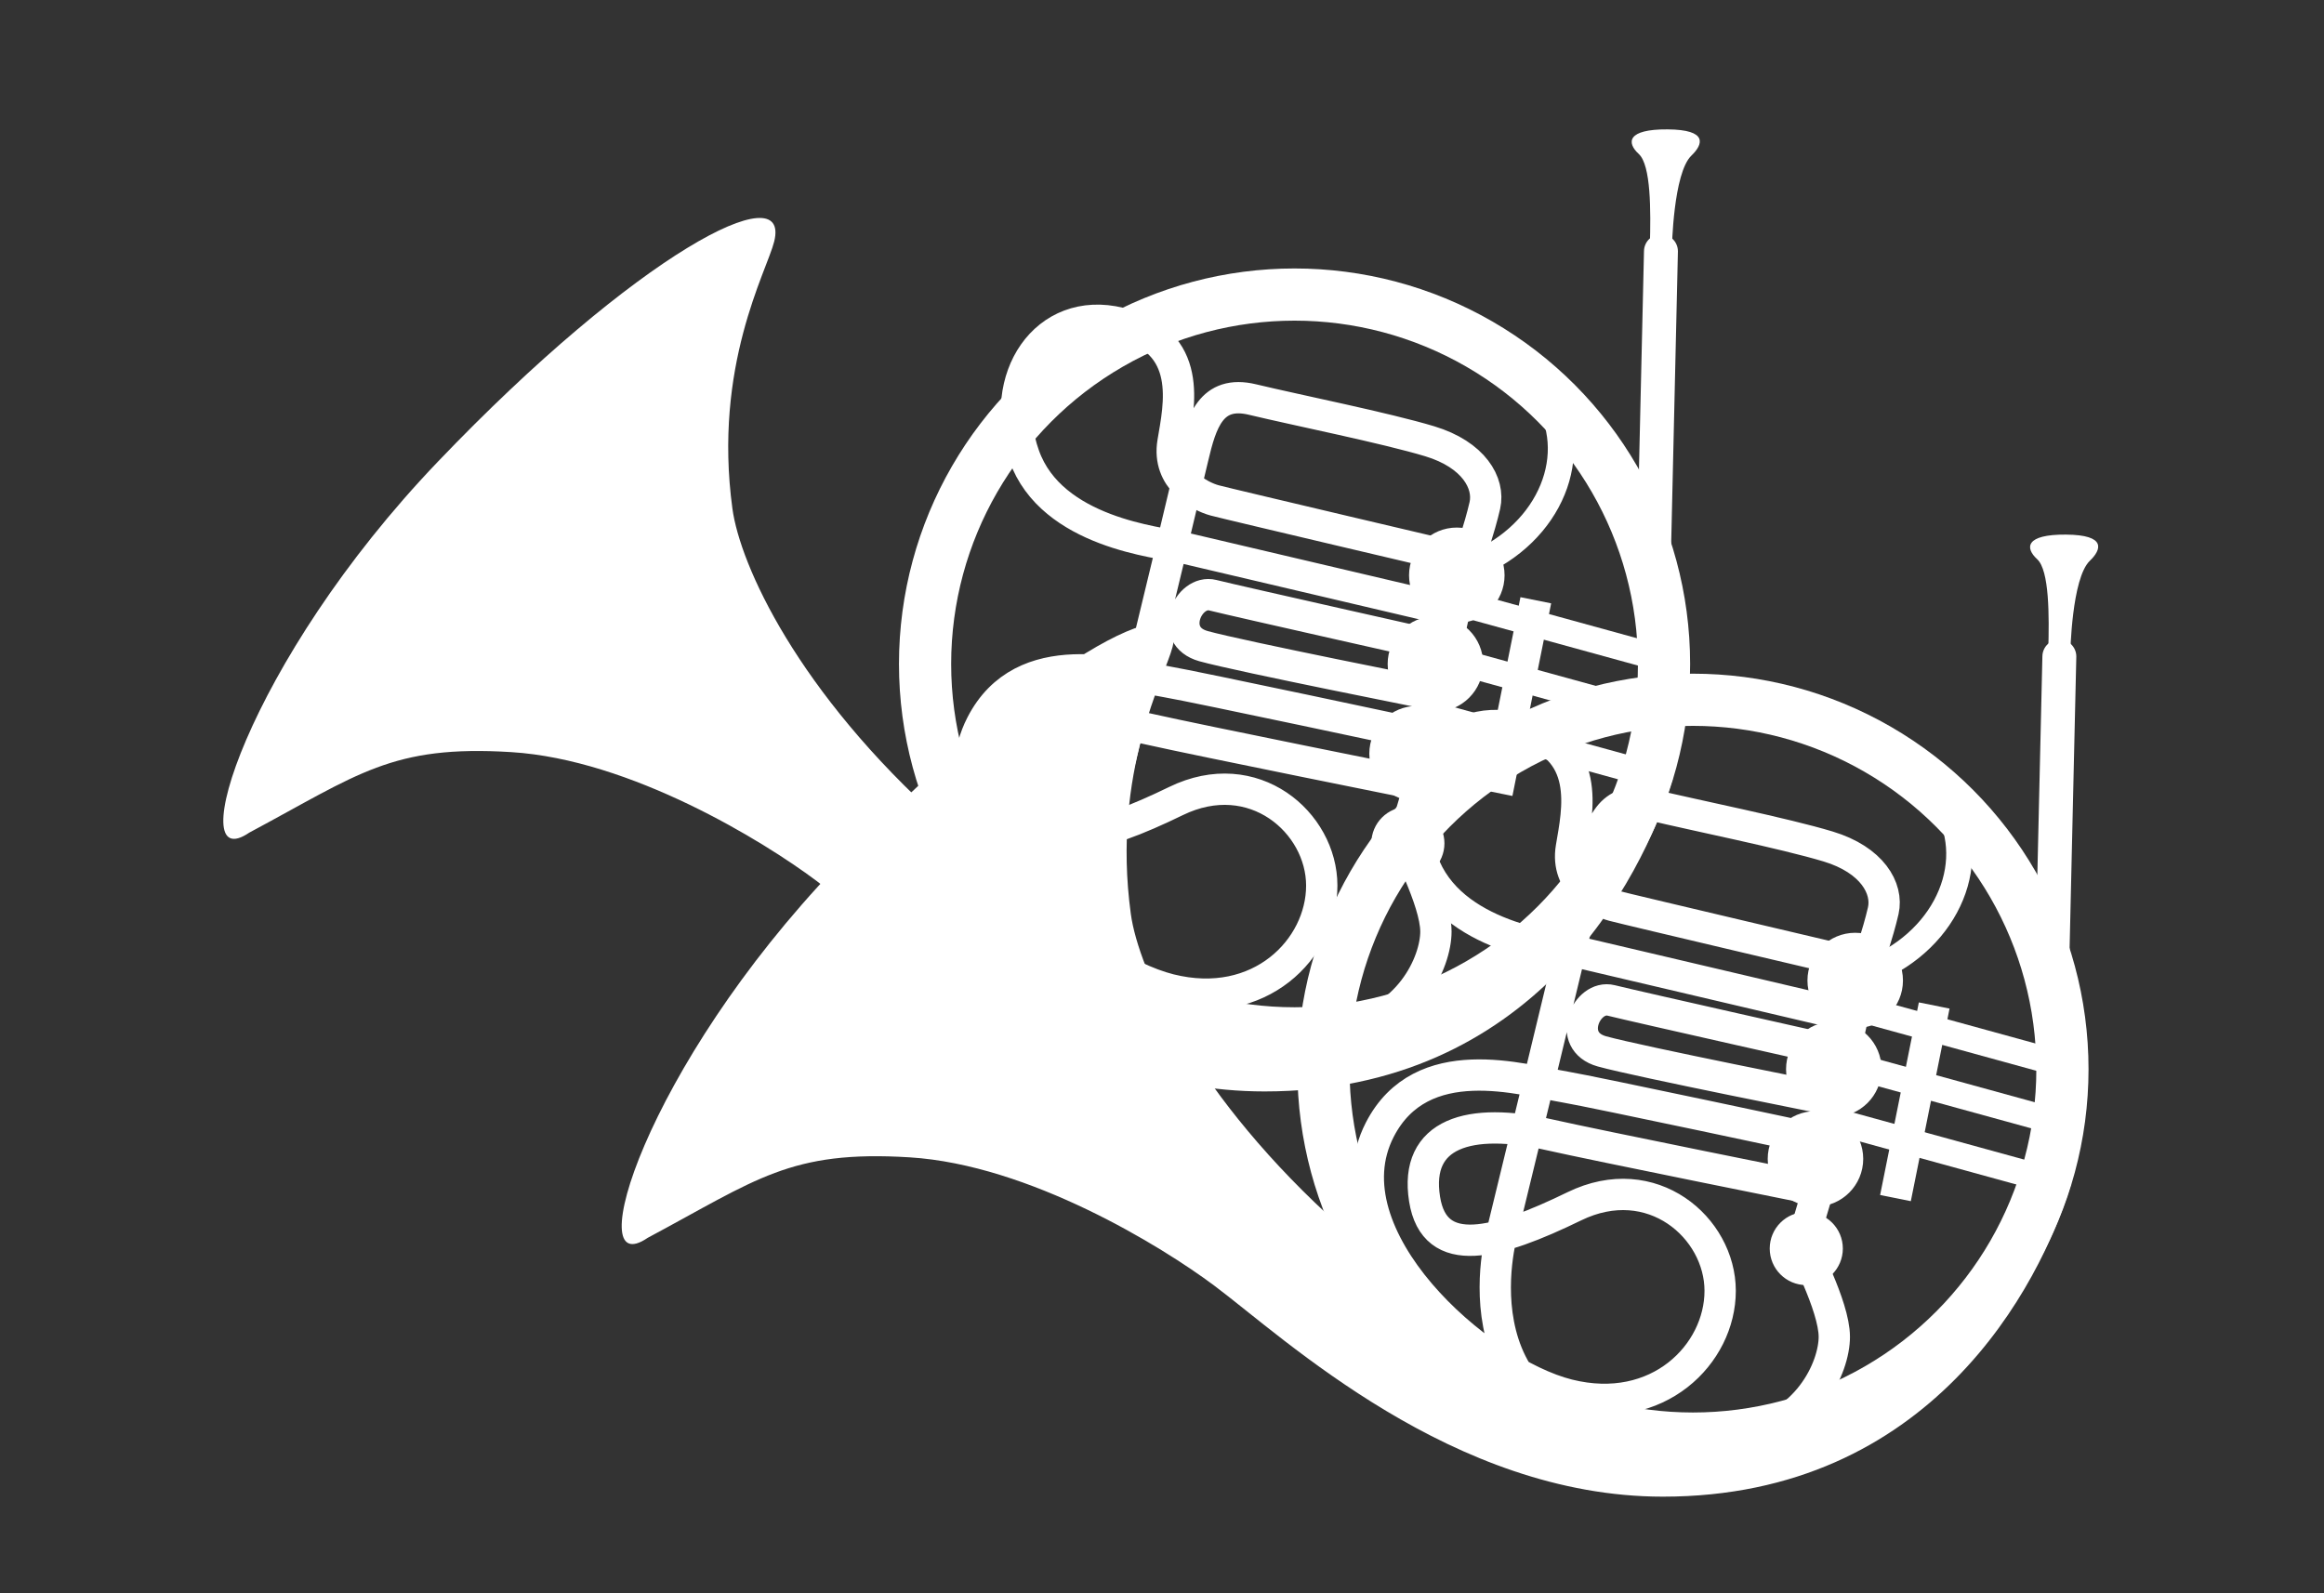 <?xml version="1.0" encoding="UTF-8" standalone="no"?>
<svg
   xmlns:dc="http://purl.org/dc/elements/1.1/"
   xmlns:cc="http://creativecommons.org/ns#"
   xmlns:rdf="http://www.w3.org/1999/02/22-rdf-syntax-ns#"
   xmlns:svg="http://www.w3.org/2000/svg"
   xmlns="http://www.w3.org/2000/svg"
   height="48"
   width="70"
   version="1.1"
   id="svg2"
   viewBox="0 0 70 48">
  <rect x="0" y="0" width="70" height="48" fill="#333333" stroke="none"/>
  <defs
     id="defs13" />
  <g
     style="display:inline"
     transform="translate(0,-5)"
     id="layer1">
    <g
       transform="matrix(0.786,0,0,0.786,14.849,14.971)"
       style="opacity:1"
       id="layer2-5">
      <circle
         cx="45.984"
         cy="28.295"
         r="14.159"
         id="path4154-9"
         style="opacity:1;fill:none;fill-opacity:1;fill-rule:nonzero;stroke:#ffffff;stroke-width:2;stroke-linecap:round;stroke-linejoin:round;stroke-miterlimit:4;stroke-dasharray:none;stroke-dashoffset:40;stroke-opacity:1" />
      <path
         id="path4156-8"
         d="m 60.025,12.477 -0.273,11.854"
         style="fill:none;fill-rule:evenodd;stroke:#ffffff;stroke-width:1.3;stroke-linecap:round;stroke-linejoin:round;stroke-miterlimit:4;stroke-dasharray:none;stroke-opacity:1" />
      <path
         id="path4162-8"
         d="m 60.48,32.679 c -1.199,3.956 -5.405,12.001 -15.649,12.001 -8.056,0 -14.495,-6.071 -17.186,-8.085 -2.012,-1.506 -7.097,-4.638 -11.679,-4.921 -4.582,-0.283 -5.851,0.849 -10.038,3.086 -2.578,1.758 -0.142,-6.511 7.226,-14.217 7.656,-8.007 13.537,-11.03 12.889,-8.437 -0.287,1.147 -2.344,4.765 -1.601,10.233 0.294,2.169 2.5,7.031 8.046,11.991 0,0 5.585,7.448 13.358,7.916 7.773,0.469 14.634,-9.567 14.634,-9.567 z"
         style="fill:#ffffff;fill-opacity:1;fill-rule:evenodd;stroke:none;stroke-width:1px;stroke-linecap:butt;stroke-linejoin:miter;stroke-opacity:1" />
      <path
         id="path4164-9"
         d="m 51.401,38.548 c 0,-1.172 -1.25,-3.515 -1.25,-3.515 l 0.625,-2.109 c 0,0 -8.624,-1.734 -10.272,-2.109 -3.086,-0.703 -5.206,-0.071 -4.804,2.461 0.379,2.384 2.773,1.719 5.742,0.273 2.968,-1.445 5.585,0.82 5.585,3.242 0,2.422 -2.383,4.843 -5.82,3.984 -3.437,-0.859 -9.313,-6.082 -7.226,-10.155 1.601,-3.125 5.468,-1.914 7.109,-1.64 1.02,0.17 9.921,2.07 9.921,2.07 l 0.391,-1.562 c 0,0 -7.499,-1.484 -8.905,-1.875 -1.406,-0.391 -0.586,-2.187 0.352,-1.953 0.937,0.234 8.944,2.031 8.944,2.031 l 0.312,-1.406 c 0,0 -9.647,-2.265 -10.468,-2.461 -0.82,-0.195 -4.96,-0.547 -6.015,-3.515 -1.055,-2.968 0.82,-5.781 3.672,-5.078 2.851,0.703 2.265,3.164 2.031,4.57 -0.234,1.406 1.016,2.07 1.601,2.226 0.586,0.156 9.726,2.304 9.726,2.304 0,0 0.43,-1.25 0.625,-2.109 0.195,-0.859 -0.43,-1.953 -2.109,-2.461 -1.68,-0.508 -5.093,-1.192 -6.796,-1.601 -1.586,-0.381 -1.963,0.859 -2.285,2.231 -0.957,4.074 -3.3,13.685 -3.457,14.33 -0.312,1.289 -1.64,9.023 9.042,7.734 2.715,-0.43 3.73,-2.734 3.73,-3.906 z"
         style="fill:none;fill-rule:evenodd;stroke:#ffffff;stroke-width:1.2;stroke-linecap:round;stroke-linejoin:round;stroke-miterlimit:4;stroke-dasharray:none;stroke-opacity:1" />
      <circle
         r="1.23"
         cy="24.897"
         cx="52.202"
         id="path4166-2"
         style="opacity:1;fill:#ffffff;fill-opacity:1;fill-rule:nonzero;stroke:#ffffff;stroke-width:1.2;stroke-linecap:round;stroke-linejoin:round;stroke-miterlimit:4;stroke-dasharray:none;stroke-dashoffset:40;stroke-opacity:1" />
      <circle
         r="1.23"
         cy="28.295"
         cx="51.382"
         style="opacity:1;fill:#ffffff;fill-opacity:1;fill-rule:nonzero;stroke:#ffffff;stroke-width:1.2;stroke-linecap:round;stroke-linejoin:round;stroke-miterlimit:4;stroke-dasharray:none;stroke-dashoffset:40;stroke-opacity:1"
         id="path4168-2" />
      <circle
         r="1.23"
         cy="31.733"
         cx="50.679"
         id="path4170-0"
         style="opacity:1;fill:#ffffff;fill-opacity:1;fill-rule:nonzero;stroke:#ffffff;stroke-width:1.2;stroke-linecap:round;stroke-linejoin:round;stroke-miterlimit:4;stroke-dasharray:none;stroke-dashoffset:40;stroke-opacity:1" />
      <circle
         r="0.801"
         cy="35.17"
         cx="50.327"
         style="opacity:1;fill:#ffffff;fill-opacity:1;fill-rule:nonzero;stroke:#ffffff;stroke-width:1.2;stroke-linecap:round;stroke-linejoin:round;stroke-miterlimit:4;stroke-dasharray:none;stroke-dashoffset:40;stroke-opacity:1"
         id="path4172-1" />
      <path
         id="path4174-1"
         d="m 55.229,25.854 -1.484,7.382"
         style="fill:none;fill-rule:evenodd;stroke:#ffffff;stroke-width:1.2;stroke-linecap:butt;stroke-linejoin:miter;stroke-miterlimit:4;stroke-dasharray:none;stroke-opacity:1" />
      <path
         id="path4176-9"
         d="m 51.362,30.268 7.812,2.148 0,0"
         style="fill:none;fill-rule:evenodd;stroke:#ffffff;stroke-width:1px;stroke-linecap:butt;stroke-linejoin:miter;stroke-opacity:1" />
      <path
         style="fill:none;fill-rule:evenodd;stroke:#ffffff;stroke-width:1px;stroke-linecap:butt;stroke-linejoin:miter;stroke-opacity:1"
         d="m 51.948,28.12 7.812,2.148 0,0"
         id="path4178-6" />
      <path
         id="path4180-4"
         d="m 52.495,26.01 7.812,2.148 0,0"
         style="fill:none;fill-rule:evenodd;stroke:#ffffff;stroke-width:1px;stroke-linecap:butt;stroke-linejoin:miter;stroke-opacity:1" />
      <path
         id="path4182-3"
         d="m 55.268,17.574 c 1.797,2.109 0.859,5.234 -1.875,6.679"
         style="fill:none;fill-rule:evenodd;stroke:#ffffff;stroke-width:1px;stroke-linecap:butt;stroke-linejoin:miter;stroke-opacity:1" />
      <path
         id="path4184-3"
         d="m 59.6,12.27 c 0.039,-1.367 0.043,-3.094 -0.426,-3.523 -0.469,-0.43 -0.459,-0.954 1.105,-0.942 1.557,0.011 1.363,0.574 0.914,1.004 -0.698,0.668 -0.748,3.55 -0.748,3.55"
         style="fill:#ffffff;fill-opacity:1;fill-rule:evenodd;stroke:none;stroke-width:1px;stroke-linecap:butt;stroke-linejoin:miter;stroke-opacity:1" />
    </g>
    <g
       id="g5620"
       style="opacity:1"
       transform="matrix(0.786,0,0,0.786,2.849,2.763)">
      <circle
         style="opacity:1;fill:none;fill-opacity:1;fill-rule:nonzero;stroke:#ffffff;stroke-width:2;stroke-linecap:round;stroke-linejoin:round;stroke-miterlimit:4;stroke-dasharray:none;stroke-dashoffset:40;stroke-opacity:1"
         id="circle5622"
         r="14.159"
         cy="28.295"
         cx="45.984" />
      <path
         style="fill:none;fill-rule:evenodd;stroke:#ffffff;stroke-width:1.3;stroke-linecap:round;stroke-linejoin:round;stroke-miterlimit:4;stroke-dasharray:none;stroke-opacity:1"
         d="m 60.025,12.477 -0.273,11.854"
         id="path5624" />
      <path
         style="fill:#ffffff;fill-opacity:1;fill-rule:evenodd;stroke:none;stroke-width:1px;stroke-linecap:butt;stroke-linejoin:miter;stroke-opacity:1"
         d="m 60.48,32.679 c -1.199,3.956 -5.405,12.001 -15.649,12.001 -8.056,0 -14.495,-6.071 -17.186,-8.085 -2.012,-1.506 -7.097,-4.638 -11.679,-4.921 -4.582,-0.283 -5.851,0.849 -10.038,3.086 -2.578,1.758 -0.142,-6.511 7.226,-14.217 7.656,-8.007 13.537,-11.03 12.889,-8.437 -0.287,1.147 -2.344,4.765 -1.601,10.233 0.294,2.169 2.5,7.031 8.046,11.991 0,0 5.585,7.448 13.358,7.916 7.773,0.469 14.634,-9.567 14.634,-9.567 z"
         id="path5626" />
      <path
         style="fill:none;fill-rule:evenodd;stroke:#ffffff;stroke-width:1.2;stroke-linecap:round;stroke-linejoin:round;stroke-miterlimit:4;stroke-dasharray:none;stroke-opacity:1"
         d="m 51.401,38.548 c 0,-1.172 -1.25,-3.515 -1.25,-3.515 l 0.625,-2.109 c 0,0 -8.624,-1.734 -10.272,-2.109 -3.086,-0.703 -5.206,-0.071 -4.804,2.461 0.379,2.384 2.773,1.719 5.742,0.273 2.968,-1.445 5.585,0.82 5.585,3.242 0,2.422 -2.383,4.843 -5.82,3.984 -3.437,-0.859 -9.313,-6.082 -7.226,-10.155 1.601,-3.125 5.468,-1.914 7.109,-1.64 1.02,0.17 9.921,2.07 9.921,2.07 l 0.391,-1.562 c 0,0 -7.499,-1.484 -8.905,-1.875 -1.406,-0.391 -0.586,-2.187 0.352,-1.953 0.937,0.234 8.944,2.031 8.944,2.031 l 0.312,-1.406 c 0,0 -9.647,-2.265 -10.468,-2.461 -0.82,-0.195 -4.96,-0.547 -6.015,-3.515 -1.055,-2.968 0.82,-5.781 3.672,-5.078 2.851,0.703 2.265,3.164 2.031,4.57 -0.234,1.406 1.016,2.07 1.601,2.226 0.586,0.156 9.726,2.304 9.726,2.304 0,0 0.43,-1.25 0.625,-2.109 0.195,-0.859 -0.43,-1.953 -2.109,-2.461 -1.68,-0.508 -5.093,-1.192 -6.796,-1.601 -1.586,-0.381 -1.963,0.859 -2.285,2.231 -0.957,4.074 -3.3,13.685 -3.457,14.33 -0.312,1.289 -1.64,9.023 9.042,7.734 2.715,-0.43 3.73,-2.734 3.73,-3.906 z"
         id="path5628" />
      <circle
         style="opacity:1;fill:#ffffff;fill-opacity:1;fill-rule:nonzero;stroke:#ffffff;stroke-width:1.2;stroke-linecap:round;stroke-linejoin:round;stroke-miterlimit:4;stroke-dasharray:none;stroke-dashoffset:40;stroke-opacity:1"
         id="circle5630"
         cx="52.202"
         cy="24.897"
         r="1.23" />
      <circle
         id="circle5632"
         style="opacity:1;fill:#ffffff;fill-opacity:1;fill-rule:nonzero;stroke:#ffffff;stroke-width:1.2;stroke-linecap:round;stroke-linejoin:round;stroke-miterlimit:4;stroke-dasharray:none;stroke-dashoffset:40;stroke-opacity:1"
         cx="51.382"
         cy="28.295"
         r="1.23" />
      <circle
         style="opacity:1;fill:#ffffff;fill-opacity:1;fill-rule:nonzero;stroke:#ffffff;stroke-width:1.2;stroke-linecap:round;stroke-linejoin:round;stroke-miterlimit:4;stroke-dasharray:none;stroke-dashoffset:40;stroke-opacity:1"
         id="circle5634"
         cx="50.679"
         cy="31.733"
         r="1.23" />
      <circle
         id="circle5636"
         style="opacity:1;fill:#ffffff;fill-opacity:1;fill-rule:nonzero;stroke:#ffffff;stroke-width:1.2;stroke-linecap:round;stroke-linejoin:round;stroke-miterlimit:4;stroke-dasharray:none;stroke-dashoffset:40;stroke-opacity:1"
         cx="50.327"
         cy="35.17"
         r="0.801" />
      <path
         style="fill:none;fill-rule:evenodd;stroke:#ffffff;stroke-width:1.2;stroke-linecap:butt;stroke-linejoin:miter;stroke-miterlimit:4;stroke-dasharray:none;stroke-opacity:1"
         d="m 55.229,25.854 -1.484,7.382"
         id="path5638" />
      <path
         style="fill:none;fill-rule:evenodd;stroke:#ffffff;stroke-width:1px;stroke-linecap:butt;stroke-linejoin:miter;stroke-opacity:1"
         d="m 51.362,30.268 7.812,2.148 0,0"
         id="path5640" />
      <path
         id="path5642"
         d="m 51.948,28.12 7.812,2.148 0,0"
         style="fill:none;fill-rule:evenodd;stroke:#ffffff;stroke-width:1px;stroke-linecap:butt;stroke-linejoin:miter;stroke-opacity:1" />
      <path
         style="fill:none;fill-rule:evenodd;stroke:#ffffff;stroke-width:1px;stroke-linecap:butt;stroke-linejoin:miter;stroke-opacity:1"
         d="m 52.495,26.01 7.812,2.148 0,0"
         id="path5644" />
      <path
         style="fill:none;fill-rule:evenodd;stroke:#ffffff;stroke-width:1px;stroke-linecap:butt;stroke-linejoin:miter;stroke-opacity:1"
         d="m 55.268,17.574 c 1.797,2.109 0.859,5.234 -1.875,6.679"
         id="path5646" />
      <path
         style="fill:#ffffff;fill-opacity:1;fill-rule:evenodd;stroke:none;stroke-width:1px;stroke-linecap:butt;stroke-linejoin:miter;stroke-opacity:1"
         d="m 59.6,12.27 c 0.039,-1.367 0.043,-3.094 -0.426,-3.523 -0.469,-0.43 -0.459,-0.954 1.105,-0.942 1.557,0.011 1.363,0.574 0.914,1.004 -0.698,0.668 -0.748,3.55 -0.748,3.55"
         id="path5648" />
    </g>
  </g>
</svg>
